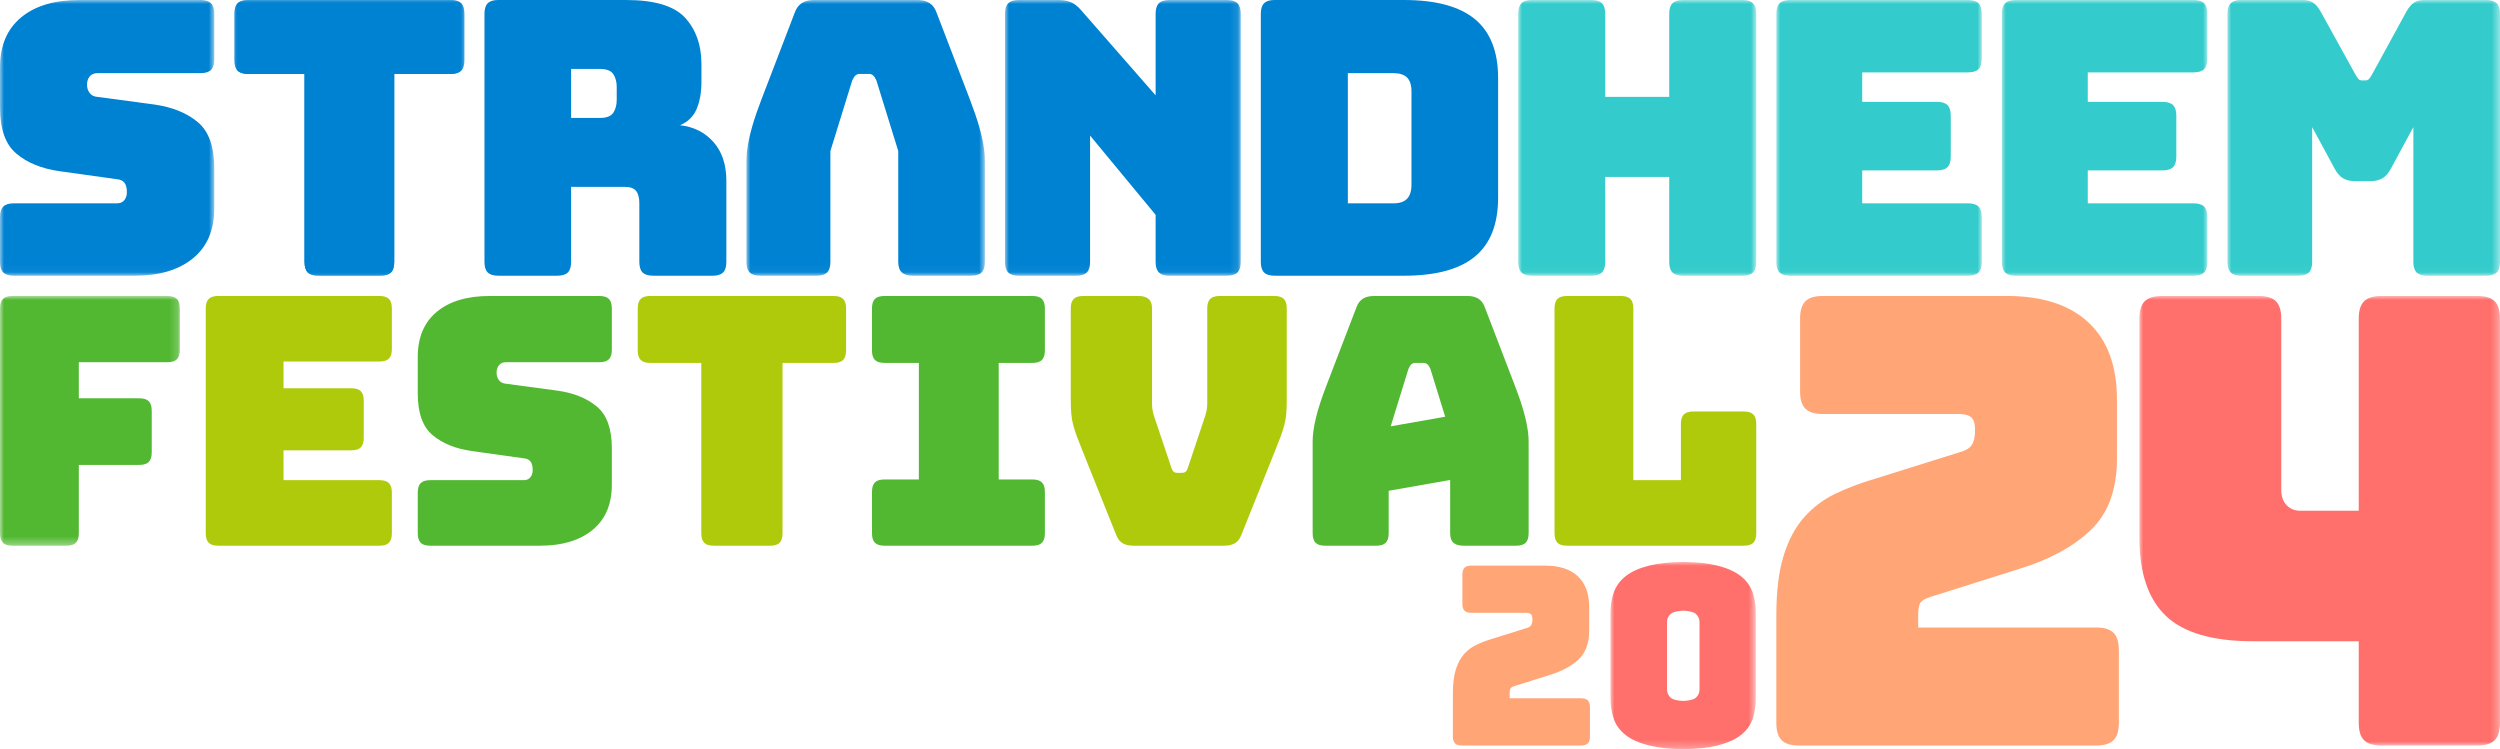 <?xml version="1.0" encoding="UTF-8"?>
<svg xmlns="http://www.w3.org/2000/svg" xmlns:xlink="http://www.w3.org/1999/xlink" width="317" height="95" viewBox="0 0 317 95">
  <defs>
    <polygon id="a" points="0 0 18.425 0 18.425 23.75 0 23.75"></polygon>
    <polygon id="c" points="0 0 45.727 0 45.727 57 0 57"></polygon>
    <polygon id="e" points="0 0 27.172 0 27.172 34.961 0 34.961"></polygon>
    <polygon id="g" points="0 0 29.895 0 29.895 34.961 0 34.961"></polygon>
    <polygon id="i" points="0 0 30.186 0 30.186 34.961 0 34.961"></polygon>
    <polygon id="k" points="0 0 26.053 0 26.053 34.961 0 34.961"></polygon>
    <polygon id="m" points="0 0 26.053 0 26.053 34.961 0 34.961"></polygon>
    <polygon id="o" points="0 0 34.56 0 34.56 34.961 0 34.961"></polygon>
    <polygon id="q" points="0 0 30.234 0 30.234 34.961 0 34.961"></polygon>
    <polygon id="s" points="0 0 29.165 0 29.165 34.961 0 34.961"></polygon>
    <polygon id="u" points="0 0 29.165 0 29.165 34.961 0 34.961"></polygon>
    <polygon id="w" points="0 0 22.807 0 22.807 31.667 0 31.667"></polygon>
  </defs>
  <g fill="none" fill-rule="evenodd">
    <path fill="#FFA576" d="M200.463,94.53 L185.368,94.53 C184.966,94.53 184.675,94.44 184.495,94.261 C184.316,94.081 184.226,93.79 184.226,93.39 L184.226,87.941 C184.226,86.716 184.348,85.707 184.591,84.915 C184.834,84.123 185.177,83.473 185.621,82.967 C186.066,82.459 186.594,82.059 187.207,81.763 C187.82,81.467 188.486,81.213 189.205,81.003 L193.455,79.672 C193.792,79.588 194.02,79.461 194.137,79.292 C194.252,79.123 194.311,78.869 194.311,78.532 C194.311,78.215 194.248,77.998 194.121,77.882 C193.994,77.766 193.772,77.707 193.455,77.707 L186.573,77.707 C186.171,77.707 185.88,77.619 185.701,77.438 C185.521,77.259 185.431,76.969 185.431,76.567 L185.431,72.861 C185.431,72.46 185.521,72.17 185.701,71.99 C185.88,71.81 186.171,71.72 186.573,71.72 L195.928,71.72 C197.725,71.72 199.104,72.17 200.067,73.067 C201.029,73.965 201.509,75.269 201.509,76.979 L201.509,79.957 C201.509,81.541 201.066,82.756 200.178,83.601 C199.29,84.445 198.085,85.1 196.563,85.564 L192.25,86.927 C191.932,87.012 191.716,87.106 191.599,87.212 C191.483,87.318 191.425,87.539 191.425,87.877 L191.425,88.542 L200.463,88.542 C200.865,88.542 201.155,88.633 201.335,88.812 C201.514,88.991 201.605,89.282 201.605,89.683 L201.605,93.39 C201.605,93.79 201.514,94.081 201.335,94.261 C201.155,94.44 200.865,94.53 200.463,94.53"></path>
    <g transform="translate(204.21 71.25)">
      <mask id="b" fill="#fff">
        <use xlink:href="#a"></use>
      </mask>
      <path fill="#FF6F6B" d="M7.627,17.213 C7.32,16.928 7.167,16.574 7.167,16.152 L7.167,7.629 C7.167,7.229 7.32,6.885 7.627,6.6 C7.885,6.36 8.421,6.222 9.228,6.184 C10.035,6.222 10.571,6.36 10.83,6.6 C11.136,6.885 11.29,7.229 11.29,7.629 L11.29,16.152 C11.29,16.574 11.136,16.928 10.83,17.213 C10.571,17.453 10.035,17.591 9.228,17.629 C8.421,17.591 7.885,17.453 7.627,17.213 M18.013,3.844 C17.738,3.052 17.241,2.371 16.522,1.8 C15.803,1.231 14.815,0.787 13.557,0.47 C12.404,0.18 10.959,0.024 9.228,0 C7.498,0.024 6.052,0.18 4.9,0.47 C3.642,0.787 2.653,1.231 1.935,1.8 C1.215,2.371 0.714,3.052 0.428,3.844 C0.143,4.636 0,5.518 0,6.489 L0,17.292 C0,18.263 0.143,19.145 0.428,19.937 C0.714,20.729 1.215,21.406 1.935,21.965 C2.653,22.525 3.642,22.963 4.9,23.28 C6.052,23.57 7.498,23.726 9.228,23.75 C10.959,23.726 12.404,23.57 13.557,23.28 C14.815,22.963 15.803,22.525 16.522,21.965 C17.241,21.406 17.738,20.729 18.013,19.937 C18.288,19.145 18.425,18.263 18.425,17.292 L18.425,6.489 C18.425,5.518 18.288,4.636 18.013,3.844" mask="url(#b)"></path>
    </g>
    <path fill="#FFA576" d="M265.815,94.53 L228.092,94.53 C227.088,94.53 226.361,94.307 225.913,93.858 C225.463,93.409 225.24,92.683 225.24,91.681 L225.24,78.064 C225.24,75.003 225.543,72.482 226.151,70.503 C226.758,68.523 227.616,66.901 228.726,65.634 C229.836,64.367 231.155,63.365 232.688,62.626 C234.22,61.887 235.885,61.253 237.681,60.726 L248.302,57.4 C249.146,57.191 249.714,56.874 250.005,56.451 C250.295,56.029 250.441,55.395 250.441,54.551 C250.441,53.759 250.282,53.218 249.966,52.927 C249.648,52.638 249.093,52.492 248.302,52.492 L231.104,52.492 C230.099,52.492 229.372,52.269 228.924,51.819 C228.475,51.371 228.251,50.645 228.251,49.643 L228.251,40.379 C228.251,39.378 228.475,38.652 228.924,38.203 C229.372,37.754 230.099,37.53 231.104,37.53 L254.483,37.53 C258.973,37.53 262.42,38.652 264.825,40.894 C267.228,43.138 268.43,46.397 268.43,50.671 L268.43,58.113 C268.43,62.071 267.322,65.108 265.102,67.217 C262.883,69.328 259.872,70.966 256.067,72.125 L245.289,75.529 C244.497,75.742 243.955,75.979 243.664,76.243 C243.373,76.507 243.228,77.061 243.228,77.905 L243.228,79.567 L265.815,79.567 C266.819,79.567 267.545,79.793 267.994,80.241 C268.443,80.69 268.669,81.415 268.669,82.418 L268.669,91.681 C268.669,92.683 268.443,93.409 267.994,93.858 C267.545,94.307 266.819,94.53 265.815,94.53"></path>
    <g transform="translate(271.273 37.53)">
      <mask id="d" fill="#fff">
        <use xlink:href="#c"></use>
      </mask>
      <path fill="#FF6F6B" d="M27.817,43.78 L14.424,43.78 C9.298,43.78 5.612,42.711 3.368,40.572 C1.121,38.435 0,35.124 0,30.638 L0,2.849 C0,1.848 0.224,1.122 0.673,0.673 C1.121,0.225 1.849,0 2.853,0 L15.137,0 C16.139,0 16.867,0.225 17.316,0.673 C17.764,1.122 17.99,1.848 17.99,2.849 L17.99,24.542 C17.99,25.387 18.214,26.045 18.663,26.52 C19.111,26.996 19.705,27.234 20.447,27.234 L27.817,27.234 L27.817,2.849 C27.817,1.848 28.042,1.122 28.491,0.673 C28.939,0.225 29.665,0 30.67,0 L42.875,0 C43.877,0 44.605,0.225 45.054,0.673 C45.503,1.122 45.727,1.848 45.727,2.849 L45.727,54.151 C45.727,55.153 45.503,55.879 45.054,56.328 C44.605,56.777 43.877,57 42.875,57 L30.67,57 C29.665,57 28.939,56.777 28.491,56.328 C28.042,55.879 27.817,55.153 27.817,54.151 L27.817,43.78 Z" mask="url(#d)"></path>
    </g>
    <mask id="f" fill="#fff">
      <use xlink:href="#e"></use>
    </mask>
    <path fill="#0082D2" d="M17.11,34.961 L1.75,34.961 C1.134,34.961 0.688,34.824 0.413,34.548 C0.138,34.274 0,33.828 0,33.213 L0,27.532 C0,26.917 0.138,26.472 0.413,26.197 C0.688,25.922 1.134,25.784 1.75,25.784 L14.825,25.784 C15.246,25.784 15.562,25.647 15.773,25.371 C15.984,25.097 16.089,24.764 16.089,24.375 C16.089,23.825 15.984,23.421 15.773,23.162 C15.562,22.903 15.246,22.757 14.825,22.725 L7.534,21.705 C5.266,21.382 3.443,20.637 2.065,19.471 C0.688,18.306 0,16.364 0,13.645 L0,8.546 C0,5.795 0.891,3.683 2.674,2.209 C4.455,0.737 6.918,-0 10.062,-0 L25.422,-0 C26.037,-0 26.484,0.138 26.759,0.413 C27.034,0.688 27.172,1.133 27.172,1.748 L27.172,7.526 C27.172,8.142 27.034,8.587 26.759,8.862 C26.484,9.137 26.037,9.275 25.422,9.275 L12.346,9.275 C11.925,9.275 11.601,9.413 11.374,9.687 C11.148,9.963 11.034,10.311 11.034,10.731 C11.034,11.152 11.148,11.508 11.374,11.799 C11.601,12.091 11.925,12.253 12.346,12.285 L19.589,13.256 C21.857,13.58 23.688,14.324 25.082,15.489 C26.474,16.655 27.172,18.597 27.172,21.317 L27.172,26.415 C27.172,29.167 26.272,31.279 24.474,32.751 C22.675,34.225 20.221,34.961 17.11,34.961" mask="url(#f)"></path>
    <path fill="#0082D2" d="M72.416,8.74 L72.416,14.956 L76.062,14.956 C76.903,14.956 77.471,14.737 77.763,14.3 C78.054,13.863 78.2,13.321 78.2,12.674 L78.2,11.023 C78.2,10.375 78.054,9.833 77.763,9.396 C77.471,8.959 76.903,8.74 76.062,8.74 L72.416,8.74 Z M70.666,34.961 L63.18,34.961 C62.565,34.961 62.119,34.823 61.844,34.548 C61.568,34.273 61.431,33.828 61.431,33.213 L61.431,1.748 C61.431,1.133 61.568,0.688 61.844,0.413 C62.119,0.139 62.565,0 63.18,0 L79.367,0 C82.996,0 85.499,0.753 86.877,2.258 C88.253,3.764 88.942,5.714 88.942,8.109 L88.942,10.342 C88.942,11.702 88.739,12.86 88.335,13.815 C87.929,14.77 87.224,15.458 86.22,15.878 C87.97,16.073 89.387,16.784 90.473,18.015 C91.559,19.245 92.102,20.88 92.102,22.919 L92.102,33.213 C92.102,33.828 91.963,34.273 91.688,34.548 C91.413,34.823 90.967,34.961 90.352,34.961 L82.818,34.961 C82.202,34.961 81.756,34.823 81.481,34.548 C81.206,34.273 81.068,33.828 81.068,33.213 L81.068,25.784 C81.068,25.072 80.93,24.546 80.654,24.206 C80.379,23.866 79.901,23.696 79.221,23.696 L72.416,23.696 L72.416,33.213 C72.416,33.828 72.278,34.273 72.003,34.548 C71.726,34.823 71.281,34.961 70.666,34.961 L70.666,34.961 Z"></path>
    <g transform="translate(127.43)">
      <mask id="h" fill="#fff">
        <use xlink:href="#g"></use>
      </mask>
      <path fill="#0082D2" d="M9.041,34.961 L1.751,34.961 C1.134,34.961 0.688,34.824 0.414,34.548 C0.138,34.274 0,33.828 0,33.213 L0,1.748 C0,1.133 0.138,0.688 0.414,0.413 C0.688,0.138 1.134,-0 1.751,-0 L6.806,-0 C7.421,-0 7.948,0.097 8.385,0.291 C8.823,0.486 9.252,0.826 9.674,1.312 L19.103,12.091 L19.103,1.748 C19.103,1.133 19.241,0.688 19.516,0.413 C19.792,0.138 20.237,-0 20.853,-0 L28.144,-0 C28.759,-0 29.205,0.138 29.481,0.413 C29.756,0.688 29.895,1.133 29.895,1.748 L29.895,33.213 C29.895,33.828 29.756,34.274 29.481,34.548 C29.205,34.824 28.759,34.961 28.144,34.961 L20.853,34.961 C20.237,34.961 19.792,34.824 19.516,34.548 C19.241,34.274 19.103,33.828 19.103,33.213 L19.103,27.24 L10.791,17.189 L10.791,33.213 C10.791,33.828 10.653,34.274 10.378,34.548 C10.103,34.824 9.657,34.961 9.041,34.961" mask="url(#h)"></path>
    </g>
    <path fill="#0082D2" d="M170.906,9.275 L170.906,25.784 L176.69,25.784 C177.468,25.784 178.043,25.59 178.416,25.201 C178.788,24.813 178.975,24.214 178.975,23.405 L178.975,11.605 C178.975,10.797 178.788,10.206 178.416,9.833 C178.043,9.462 177.468,9.275 176.69,9.275 L170.906,9.275 Z M178.003,34.961 L161.622,34.961 C161.005,34.961 160.56,34.823 160.285,34.548 C160.009,34.273 159.872,33.828 159.872,33.213 L159.872,1.748 C159.872,1.133 160.009,0.688 160.285,0.413 C160.56,0.138 161.005,4.96802163e-05 161.622,4.96802163e-05 L178.003,4.96802163e-05 C182.053,4.96802163e-05 185.058,0.81 187.02,2.428 C188.979,4.047 189.961,6.539 189.961,9.906 L189.961,25.055 C189.961,28.423 188.979,30.915 187.02,32.533 C185.058,34.152 182.053,34.961 178.003,34.961 L178.003,34.961 Z"></path>
    <g transform="translate(192.507)">
      <mask id="j" fill="#fff">
        <use xlink:href="#i"></use>
      </mask>
      <path fill="#33CBCB" d="M9.284,34.961 L1.75,34.961 C1.134,34.961 0.688,34.824 0.413,34.548 C0.137,34.274 0,33.828 0,33.213 L0,1.748 C0,1.133 0.137,0.688 0.413,0.413 C0.688,0.138 1.134,-0 1.75,-0 L9.284,-0 C9.899,-0 10.345,0.138 10.621,0.413 C10.896,0.688 11.034,1.133 11.034,1.748 L11.034,12.285 L19.151,12.285 L19.151,1.748 C19.151,1.133 19.288,0.688 19.565,0.413 C19.84,0.138 20.285,-0 20.902,-0 L28.436,-0 C29.051,-0 29.496,0.138 29.772,0.413 C30.047,0.688 30.186,1.133 30.186,1.748 L30.186,33.213 C30.186,33.828 30.047,34.274 29.772,34.548 C29.496,34.824 29.051,34.961 28.436,34.961 L20.902,34.961 C20.285,34.961 19.84,34.824 19.565,34.548 C19.288,34.274 19.151,33.828 19.151,33.213 L19.151,22.433 L11.034,22.433 L11.034,33.213 C11.034,33.828 10.896,34.274 10.621,34.548 C10.345,34.824 9.899,34.961 9.284,34.961" mask="url(#j)"></path>
    </g>
    <g transform="translate(225.24)">
      <mask id="l" fill="#fff">
        <use xlink:href="#k"></use>
      </mask>
      <path fill="#33CBCB" d="M24.304,34.961 L1.75,34.961 C1.134,34.961 0.687,34.824 0.413,34.548 C0.137,34.274 0,33.828 0,33.213 L0,1.748 C0,1.133 0.137,0.688 0.413,0.413 C0.687,0.138 1.134,-0 1.75,-0 L24.304,-0 C24.918,-0 25.364,0.138 25.641,0.413 C25.916,0.688 26.053,1.133 26.053,1.748 L26.053,7.429 C26.053,8.045 25.916,8.49 25.641,8.765 C25.364,9.04 24.918,9.178 24.304,9.178 L10.888,9.178 L10.888,12.916 L20.366,12.916 C20.982,12.916 21.427,13.055 21.703,13.329 C21.978,13.605 22.117,14.05 22.117,14.664 L22.117,19.86 C22.117,20.475 21.978,20.921 21.703,21.195 C21.427,21.47 20.982,21.608 20.366,21.608 L10.888,21.608 L10.888,25.784 L24.304,25.784 C24.918,25.784 25.364,25.922 25.641,26.197 C25.916,26.472 26.053,26.917 26.053,27.532 L26.053,33.213 C26.053,33.828 25.916,34.274 25.641,34.548 C25.364,34.824 24.918,34.961 24.304,34.961" mask="url(#l)"></path>
    </g>
    <g transform="translate(253.84)">
      <mask id="n" fill="#fff">
        <use xlink:href="#m"></use>
      </mask>
      <path fill="#33CBCB" d="M24.304,34.961 L1.749,34.961 C1.134,34.961 0.687,34.824 0.413,34.548 C0.137,34.274 0,33.828 0,33.213 L0,1.748 C0,1.133 0.137,0.688 0.413,0.413 C0.687,0.138 1.134,-0 1.749,-0 L24.304,-0 C24.918,-0 25.364,0.138 25.641,0.413 C25.916,0.688 26.053,1.133 26.053,1.748 L26.053,7.429 C26.053,8.045 25.916,8.49 25.641,8.765 C25.364,9.04 24.918,9.178 24.304,9.178 L10.888,9.178 L10.888,12.916 L20.366,12.916 C20.982,12.916 21.427,13.055 21.703,13.329 C21.978,13.605 22.117,14.05 22.117,14.664 L22.117,19.86 C22.117,20.475 21.978,20.921 21.703,21.195 C21.427,21.47 20.982,21.608 20.366,21.608 L10.888,21.608 L10.888,25.784 L24.304,25.784 C24.918,25.784 25.364,25.922 25.641,26.197 C25.916,26.472 26.053,26.917 26.053,27.532 L26.053,33.213 C26.053,33.828 25.916,34.274 25.641,34.548 C25.364,34.824 24.918,34.961 24.304,34.961" mask="url(#n)"></path>
    </g>
    <g transform="translate(282.44)">
      <mask id="p" fill="#fff">
        <use xlink:href="#o"></use>
      </mask>
      <path fill="#33CBCB" d="M8.992,34.961 L1.75,34.961 C1.134,34.961 0.687,34.824 0.413,34.548 C0.137,34.274 0,33.828 0,33.213 L0,1.748 C0,1.133 0.137,0.688 0.413,0.413 C0.687,0.138 1.134,-0 1.75,-0 L9.575,-0 C10.093,-0 10.523,0.114 10.863,0.34 C11.204,0.567 11.52,0.939 11.811,1.457 L16.186,9.372 C16.348,9.663 16.485,9.874 16.599,10.003 C16.713,10.133 16.867,10.197 17.061,10.197 L17.498,10.197 C17.693,10.197 17.846,10.133 17.96,10.003 C18.073,9.874 18.211,9.663 18.373,9.372 L22.7,1.457 C22.991,0.939 23.307,0.567 23.648,0.34 C23.987,0.114 24.416,-0 24.935,-0 L32.81,-0 C33.425,-0 33.871,0.138 34.147,0.413 C34.421,0.688 34.56,1.133 34.56,1.748 L34.56,33.213 C34.56,33.828 34.421,34.274 34.147,34.548 C33.871,34.824 33.425,34.961 32.81,34.961 L25.324,34.961 C24.708,34.961 24.262,34.824 23.987,34.548 C23.712,34.274 23.574,33.828 23.574,33.213 L23.574,16.121 L20.707,21.414 C20.415,21.965 20.066,22.361 19.662,22.603 C19.256,22.846 18.745,22.967 18.13,22.967 L16.186,22.967 C15.57,22.967 15.059,22.846 14.655,22.603 C14.25,22.361 13.901,21.965 13.61,21.414 L10.742,16.121 L10.742,33.213 C10.742,33.828 10.604,34.274 10.329,34.548 C10.053,34.824 9.607,34.961 8.992,34.961" mask="url(#p)"></path>
    </g>
    <g transform="translate(94.649)">
      <mask id="r" fill="#fff">
        <use xlink:href="#q"></use>
      </mask>
      <path fill="#0082D2" d="M30.205,19.638 C30.148,18.855 30.003,17.99 29.773,17.044 C29.696,16.728 29.608,16.4 29.51,16.057 C29.215,15.032 28.824,13.888 28.339,12.625 L24.109,1.602 C24.012,1.327 23.888,1.089 23.739,0.886 C23.589,0.684 23.413,0.518 23.211,0.389 C23.109,0.324 23.001,0.267 22.887,0.219 C22.543,0.073 22.14,-0 21.679,-0 L8.603,-0 C8.117,-0 7.7,0.073 7.35,0.219 C7.234,0.267 7.125,0.324 7.024,0.389 C6.821,0.518 6.645,0.684 6.495,0.886 C6.345,1.089 6.223,1.327 6.125,1.602 L1.896,12.625 C1.409,13.888 1.019,15.032 0.725,16.057 C0.626,16.4 0.539,16.728 0.462,17.044 C0.23,17.99 0.087,18.855 0.029,19.638 C0.01,19.899 0,20.151 0,20.394 L0,33.213 C0,33.366 0.009,33.51 0.026,33.643 C0.043,33.775 0.069,33.897 0.103,34.008 C0.173,34.231 0.276,34.411 0.414,34.548 C0.688,34.824 1.134,34.961 1.75,34.961 L8.895,34.961 C9.511,34.961 9.956,34.824 10.232,34.548 C10.369,34.411 10.473,34.231 10.542,34.008 C10.576,33.897 10.602,33.775 10.619,33.643 C10.637,33.51 10.645,33.366 10.645,33.213 L10.645,19.148 L11.132,17.578 L11.132,17.578 L11.392,16.735 L13.416,10.197 C13.545,9.906 13.683,9.695 13.829,9.566 C13.902,9.502 13.981,9.453 14.066,9.421 C14.151,9.388 14.242,9.372 14.339,9.372 L15.554,9.372 C15.652,9.372 15.743,9.388 15.828,9.421 C15.913,9.453 15.992,9.502 16.065,9.566 C16.211,9.695 16.349,9.906 16.478,10.197 L18.047,15.267 L18.763,17.578 L18.763,17.578 L19.248,19.149 L19.248,33.213 C19.248,33.366 19.258,33.51 19.277,33.643 C19.297,33.775 19.326,33.897 19.364,34.008 C19.441,34.231 19.556,34.411 19.71,34.548 C20.018,34.824 20.496,34.961 21.144,34.961 L28.484,34.961 C29.1,34.961 29.546,34.824 29.821,34.548 C29.958,34.411 30.062,34.231 30.131,34.008 C30.165,33.897 30.191,33.775 30.208,33.643 C30.226,33.51 30.234,33.366 30.234,33.213 L30.234,20.394 C30.234,20.151 30.225,19.899 30.205,19.638" mask="url(#r)"></path>
    </g>
    <g transform="translate(29.719)">
      <mask id="t" fill="#fff">
        <use xlink:href="#s"></use>
      </mask>
      <path fill="#0082D2" d="M18.519,34.961 L10.645,34.961 C10.029,34.961 9.583,34.824 9.308,34.548 C9.032,34.274 8.895,33.828 8.895,33.213 L8.895,9.372 L1.749,9.372 C1.134,9.372 0.688,9.234 0.413,8.959 C0.137,8.684 0,8.239 0,7.624 L0,1.748 C0,1.133 0.137,0.688 0.413,0.413 C0.688,0.138 1.134,-0 1.749,-0 L27.415,-0 C28.03,-0 28.475,0.138 28.751,0.413 C29.026,0.688 29.165,1.133 29.165,1.748 L29.165,7.624 C29.165,8.239 29.026,8.684 28.751,8.959 C28.475,9.234 28.03,9.372 27.415,9.372 L20.269,9.372 L20.269,33.213 C20.269,33.828 20.131,34.274 19.856,34.548 C19.581,34.824 19.134,34.961 18.519,34.961" mask="url(#t)"></path>
    </g>
    <g transform="translate(29.719)">
      <mask id="v" fill="#fff">
        <use xlink:href="#u"></use>
      </mask>
      <path fill="#0082D2" d="M18.519,34.961 L10.645,34.961 C10.029,34.961 9.583,34.824 9.308,34.548 C9.032,34.274 8.895,33.828 8.895,33.213 L8.895,9.372 L1.749,9.372 C1.134,9.372 0.688,9.234 0.413,8.959 C0.137,8.684 0,8.239 0,7.624 L0,1.748 C0,1.133 0.137,0.688 0.413,0.413 C0.688,0.138 1.134,-0 1.749,-0 L27.415,-0 C28.03,-0 28.475,0.138 28.751,0.413 C29.026,0.688 29.165,1.133 29.165,1.748 L29.165,7.624 C29.165,8.239 29.026,8.684 28.751,8.959 C28.475,9.234 28.03,9.372 27.415,9.372 L20.269,9.372 L20.269,33.213 C20.269,33.828 20.131,34.274 19.856,34.548 C19.581,34.824 19.134,34.961 18.519,34.961" mask="url(#v)"></path>
    </g>
    <g transform="translate(0 37.53)">
      <mask id="x" fill="#fff">
        <use xlink:href="#w"></use>
      </mask>
      <path fill="#52B832" d="M8.409,31.667 L1.584,31.667 C1.027,31.667 0.624,31.542 0.374,31.293 C0.124,31.044 -4.97324332e-05,30.641 -4.97324332e-05,30.084 L-4.97324332e-05,1.583 C-4.97324332e-05,1.027 0.124,0.623 0.374,0.374 C0.624,0.125 1.027,0 1.584,0 L21.221,0 C21.779,0 22.183,0.125 22.432,0.374 C22.681,0.623 22.807,1.027 22.807,1.583 L22.807,6.818 C22.807,7.375 22.681,7.777 22.432,8.026 C22.183,8.276 21.779,8.4 21.221,8.4 L9.995,8.4 L9.995,12.974 L17.655,12.974 C18.212,12.974 18.616,13.099 18.866,13.348 C19.115,13.598 19.24,14.001 19.24,14.558 L19.24,19.836 C19.24,20.393 19.115,20.797 18.866,21.046 C18.616,21.295 18.212,21.42 17.655,21.42 L9.995,21.42 L9.995,30.084 C9.995,30.641 9.869,31.044 9.62,31.293 C9.371,31.542 8.967,31.667 8.409,31.667" mask="url(#x)"></path>
    </g>
    <path fill="#AFCA0B" d="M48.104,69.196 L27.674,69.196 C27.117,69.196 26.713,69.072 26.464,68.823 C26.214,68.573 26.09,68.17 26.09,67.613 L26.09,39.112 C26.09,38.556 26.214,38.153 26.464,37.904 C26.713,37.654 27.117,37.53 27.674,37.53 L48.104,37.53 C48.661,37.53 49.065,37.654 49.315,37.904 C49.563,38.153 49.688,38.556 49.688,39.112 L49.688,44.259 C49.688,44.816 49.563,45.219 49.315,45.468 C49.065,45.718 48.661,45.842 48.104,45.842 L35.952,45.842 L35.952,49.229 L44.537,49.229 C45.095,49.229 45.498,49.353 45.748,49.602 C45.997,49.852 46.122,50.256 46.122,50.812 L46.122,55.518 C46.122,56.075 45.997,56.479 45.748,56.727 C45.498,56.977 45.095,57.102 44.537,57.102 L35.952,57.102 L35.952,60.884 L48.104,60.884 C48.661,60.884 49.065,61.009 49.315,61.258 C49.563,61.507 49.688,61.911 49.688,62.468 L49.688,67.613 C49.688,68.17 49.563,68.573 49.315,68.823 C49.065,69.072 48.661,69.196 48.104,69.196"></path>
    <path fill="#52B832" d="M68.469,69.196 L54.557,69.196 C53.998,69.196 53.595,69.072 53.346,68.823 C53.096,68.573 52.971,68.17 52.971,67.613 L52.971,62.468 C52.971,61.911 53.096,61.507 53.346,61.258 C53.595,61.009 53.998,60.884 54.557,60.884 L66.4,60.884 C66.781,60.884 67.067,60.759 67.258,60.51 C67.449,60.261 67.545,59.96 67.545,59.608 C67.545,59.11 67.449,58.744 67.258,58.509 C67.067,58.274 66.781,58.142 66.4,58.113 L59.796,57.189 C57.741,56.896 56.09,56.222 54.842,55.167 C53.595,54.111 52.971,52.351 52.971,49.888 L52.971,45.27 C52.971,42.779 53.778,40.865 55.393,39.531 C57.007,38.197 59.238,37.53 62.085,37.53 L75.998,37.53 C76.555,37.53 76.96,37.654 77.209,37.904 C77.459,38.153 77.583,38.556 77.583,39.112 L77.583,44.347 C77.583,44.904 77.459,45.307 77.209,45.556 C76.96,45.806 76.555,45.93 75.998,45.93 L64.155,45.93 C63.773,45.93 63.479,46.055 63.274,46.304 C63.068,46.553 62.966,46.868 62.966,47.249 C62.966,47.631 63.068,47.953 63.274,48.217 C63.479,48.481 63.773,48.628 64.155,48.656 L70.715,49.536 C72.769,49.83 74.428,50.504 75.69,51.56 C76.951,52.615 77.583,54.375 77.583,56.837 L77.583,61.456 C77.583,63.948 76.768,65.861 75.139,67.196 C73.51,68.53 71.287,69.196 68.469,69.196"></path>
    <path fill="#AFCA0B" d="M97.641,69.196 L90.508,69.196 C89.95,69.196 89.546,69.072 89.298,68.823 C89.048,68.573 88.923,68.17 88.923,67.613 L88.923,46.018 L82.451,46.018 C81.893,46.018 81.49,45.894 81.241,45.644 C80.991,45.395 80.866,44.992 80.866,44.435 L80.866,39.112 C80.866,38.556 80.991,38.153 81.241,37.904 C81.49,37.654 81.893,37.53 82.451,37.53 L105.698,37.53 C106.256,37.53 106.659,37.654 106.909,37.904 C107.158,38.153 107.283,38.556 107.283,39.112 L107.283,44.435 C107.283,44.992 107.158,45.395 106.909,45.644 C106.659,45.894 106.256,46.018 105.698,46.018 L99.225,46.018 L99.225,67.613 C99.225,68.17 99.101,68.573 98.852,68.823 C98.602,69.072 98.198,69.196 97.641,69.196"></path>
    <path fill="#52B832" d="M112.152,69.196 C111.593,69.196 111.19,69.072 110.941,68.823 C110.691,68.573 110.566,68.17 110.566,67.613 L110.566,62.38 C110.566,61.823 110.691,61.419 110.941,61.17 C111.19,60.921 111.593,60.796 112.152,60.796 L116.51,60.796 L116.51,46.018 L112.152,46.018 C111.593,46.018 111.19,45.894 110.941,45.644 C110.691,45.395 110.566,44.992 110.566,44.435 L110.566,39.112 C110.566,38.556 110.691,38.153 110.941,37.904 C111.19,37.654 111.593,37.53 112.152,37.53 L130.908,37.53 C131.465,37.53 131.868,37.654 132.118,37.904 C132.367,38.153 132.492,38.556 132.492,39.112 L132.492,44.435 C132.492,44.992 132.367,45.395 132.118,45.644 C131.868,45.894 131.465,46.018 130.908,46.018 L126.637,46.018 L126.637,60.796 L130.908,60.796 C131.465,60.796 131.868,60.921 132.118,61.17 C132.367,61.419 132.492,61.823 132.492,62.38 L132.492,67.613 C132.492,68.17 132.367,68.573 132.118,68.823 C131.868,69.072 131.465,69.196 130.908,69.196 L112.152,69.196 Z"></path>
    <path fill="#AFCA0B" d="M155.191 69.196 143.744 69.196C143.186 69.196 142.724 69.094 142.358 68.889 141.99 68.683 141.704 68.302 141.499 67.745L137.184 56.97C136.92 56.325 136.699 55.76 136.523 55.276 136.347 54.792 136.2 54.33 136.084 53.89 135.966 53.451 135.885 52.989 135.841 52.506 135.797 52.021 135.775 51.428 135.775 50.724L135.775 39.112C135.775 38.556 135.9 38.153 136.15 37.904 136.399 37.654 136.802 37.53 137.36 37.53L144.361 37.53C144.918 37.53 145.344 37.654 145.637 37.904 145.931 38.153 146.077 38.556 146.077 39.112L146.077 51.252C146.077 51.545 146.107 51.838 146.165 52.132 146.225 52.425 146.313 52.733 146.43 53.055L148.499 59.212C148.587 59.506 148.69 59.704 148.808 59.807 148.924 59.909 149.101 59.96 149.335 59.96L149.82 59.96C150.055 59.96 150.231 59.909 150.349 59.807 150.465 59.704 150.569 59.506 150.657 59.212L152.726 53.011C152.843 52.688 152.932 52.381 152.99 52.087 153.048 51.795 153.078 51.501 153.078 51.208L153.078 39.112C153.078 38.556 153.203 38.153 153.453 37.904 153.702 37.654 154.105 37.53 154.663 37.53L161.576 37.53C162.133 37.53 162.537 37.654 162.787 37.904 163.035 38.153 163.161 38.556 163.161 39.112L163.161 50.724C163.161 51.428 163.139 52.021 163.094 52.506 163.051 52.989 162.97 53.451 162.852 53.89 162.735 54.33 162.588 54.792 162.412 55.276 162.236 55.76 162.016 56.325 161.752 56.97L157.437 67.745C157.231 68.302 156.945 68.683 156.578 68.889 156.211 69.094 155.749 69.196 155.191 69.196M221.108 69.196 198.697 69.196C198.14 69.196 197.735 69.072 197.487 68.823 197.237 68.573 197.113 68.17 197.113 67.613L197.113 39.112C197.113 38.556 197.237 38.153 197.487 37.904 197.735 37.654 198.14 37.53 198.697 37.53L205.522 37.53C206.079 37.53 206.483 37.654 206.733 37.904 206.982 38.153 207.106 38.556 207.106 39.112L207.106 60.884 213.138 60.884 213.138 53.759C213.138 53.202 213.263 52.799 213.513 52.549 213.762 52.3 214.165 52.175 214.724 52.175L221.108 52.175C221.665 52.175 222.068 52.3 222.319 52.549 222.568 52.799 222.693 53.202 222.693 53.759L222.693 67.613C222.693 68.17 222.568 68.573 222.319 68.823 222.068 69.072 221.665 69.196 221.108 69.196"></path>
    <path fill="#52B832" d="M178.97,46.194 C179.102,46.077 179.256,46.018 179.432,46.018 L180.534,46.018 C180.709,46.018 180.864,46.077 180.996,46.194 C181.128,46.312 181.252,46.501 181.37,46.765 L183.25,52.841 L176.339,54.059 L178.596,46.765 C178.713,46.501 178.838,46.312 178.97,46.194 M193.412,52.967 C193.132,51.823 192.7,50.49 192.113,48.965 L188.282,38.981 C188.106,38.483 187.835,38.116 187.468,37.881 C187.1,37.647 186.638,37.53 186.081,37.53 L174.237,37.53 C173.65,37.53 173.173,37.647 172.806,37.881 C172.439,38.116 172.168,38.483 171.992,38.981 L168.161,48.965 C167.574,50.49 167.141,51.823 166.862,52.967 C166.584,54.111 166.444,55.122 166.444,56.002 L166.444,67.613 C166.444,68.17 166.569,68.573 166.818,68.823 C167.067,69.072 167.471,69.196 168.029,69.196 L174.501,69.196 C175.058,69.196 175.462,69.072 175.712,68.823 C175.962,68.573 176.086,68.17 176.086,67.613 L176.086,62.231 L183.88,60.858 L183.88,67.613 C183.88,68.17 184.018,68.573 184.298,68.823 C184.576,69.072 185.008,69.196 185.597,69.196 L192.244,69.196 C192.802,69.196 193.206,69.072 193.455,68.823 C193.704,68.573 193.83,68.17 193.83,67.613 L193.83,56.002 C193.83,55.122 193.69,54.111 193.412,52.967"></path>
  </g>
</svg>
